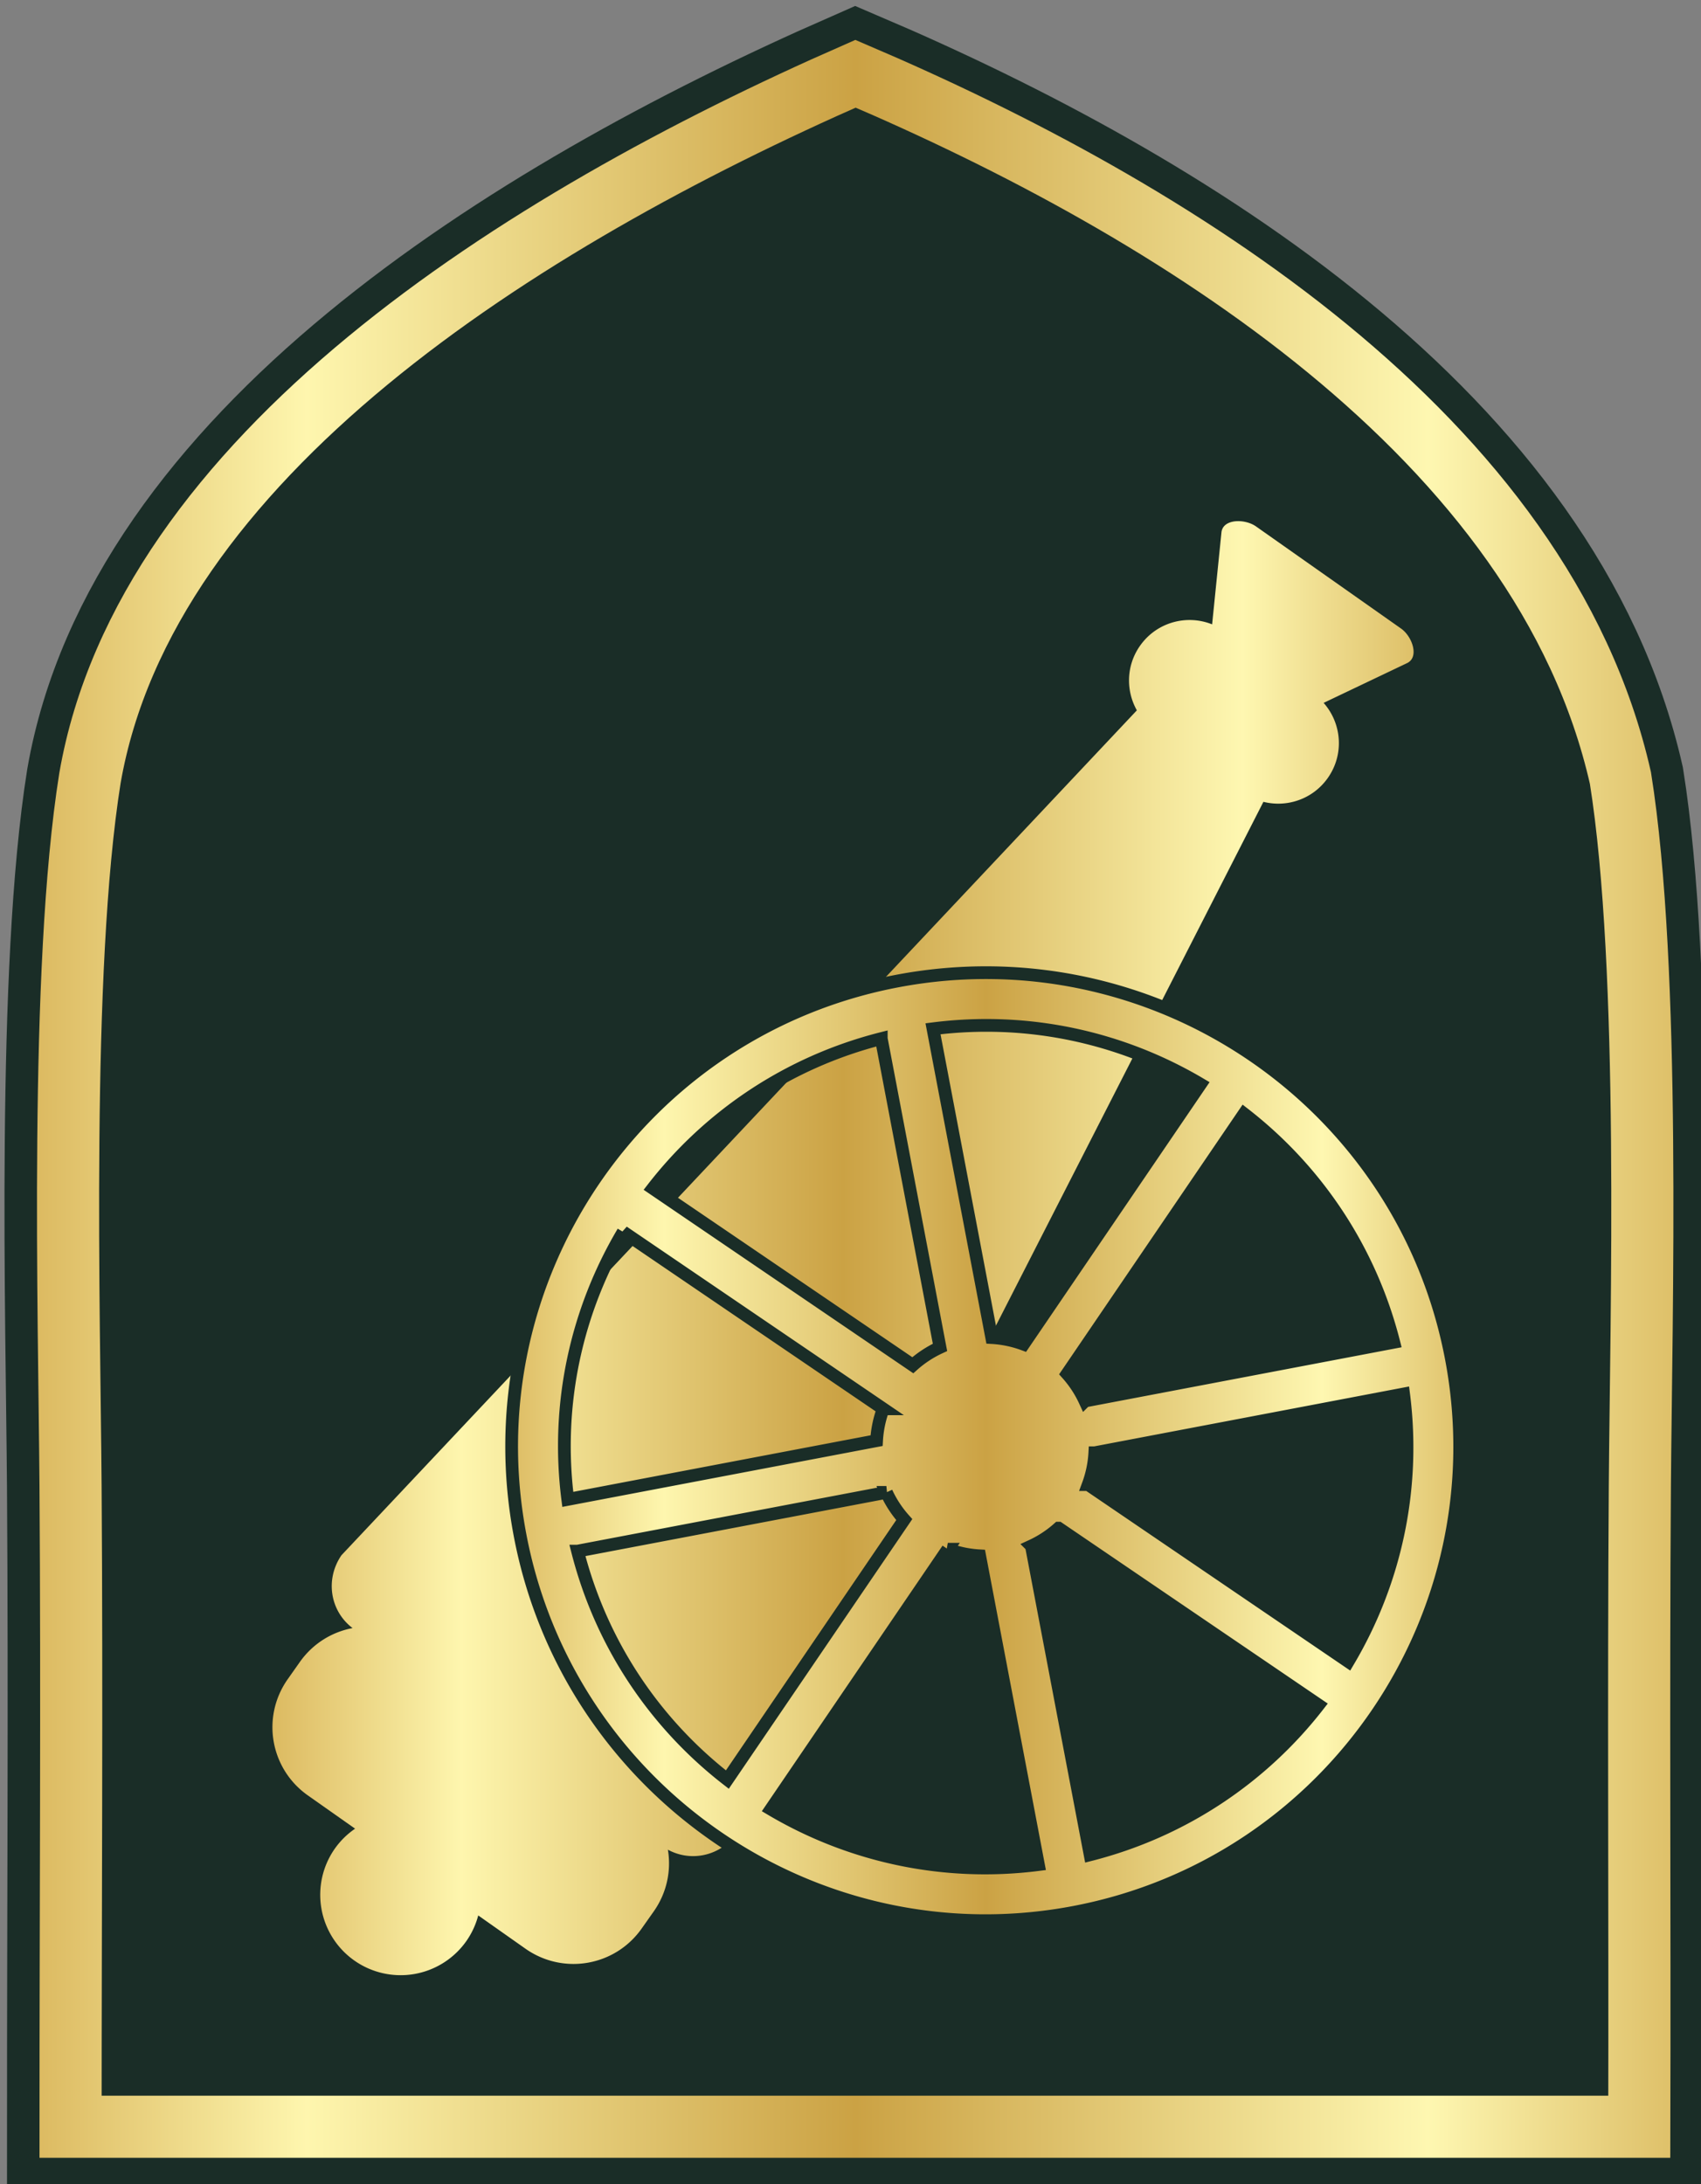 <?xml version="1.0" encoding="UTF-8" standalone="no"?>
<!-- Created with Inkscape (http://www.inkscape.org/) -->

<svg
   xmlns:dc="http://purl.org/dc/elements/1.1/"
   xmlns:cc="http://creativecommons.org/ns#"
   xmlns:rdf="http://www.w3.org/1999/02/22-rdf-syntax-ns#"
   xmlns:svg="http://www.w3.org/2000/svg"
   xmlns="http://www.w3.org/2000/svg"
   xmlns:xlink="http://www.w3.org/1999/xlink"
   xmlns:sodipodi="http://sodipodi.sourceforge.net/DTD/sodipodi-0.dtd"
   xmlns:inkscape="http://www.inkscape.org/namespaces/inkscape"
   width="50.358mm"
   height="64.669mm"
   viewBox="0 0 50.358 64.669"
   version="1.1"
   id="svg1529"
   inkscape:version="0.92.3 (2405546, 2018-03-11)"
   sodipodi:docname="IRGC-Artillery-Branch.svg">
  <rect x="0" y="0" width="50.358" height="64.669" fill="#808080" stroke="none"/>
  <defs
     id="defs1523">
    <linearGradient
       inkscape:collect="always"
       id="linearGradient11044">
      <stop
         style="stop-color:#dcba61;stop-opacity:1"
         offset="0"
         id="stop11034" />
      <stop
         id="stop11036"
         offset="0.165"
         style="stop-color:#fef6ae;stop-opacity:1" />
      <stop
         id="stop11038"
         offset="0.5"
         style="stop-color:#cba244;stop-opacity:1" />
      <stop
         style="stop-color:#fef7b1;stop-opacity:1"
         offset="0.85"
         id="stop11040" />
      <stop
         style="stop-color:#dec069;stop-opacity:1"
         offset="1"
         id="stop11042" />
    </linearGradient>
    <linearGradient
       inkscape:collect="always"
       xlink:href="#linearGradient11044"
       id="linearGradient1243"
       x1="328.471"
       y1="526.181"
       x2="415.623"
       y2="526.181"
       gradientUnits="userSpaceOnUse" />
    <linearGradient
       inkscape:collect="always"
       xlink:href="#linearGradient11044"
       id="linearGradient1251"
       x1="341.018"
       y1="534.132"
       x2="401.779"
       y2="534.132"
       gradientUnits="userSpaceOnUse" />
    <linearGradient
       inkscape:collect="always"
       xlink:href="#linearGradient11044"
       id="linearGradient1253"
       x1="353.415"
       y1="544.703"
       x2="404.573"
       y2="544.703"
       gradientUnits="userSpaceOnUse" />
  </defs>
  <sodipodi:namedview
     id="base"
     pagecolor="#ffffff"
     bordercolor="#666666"
     borderopacity="1.0"
     inkscape:pageopacity="0.0"
     inkscape:pageshadow="2"
     inkscape:zoom="2.8"
     inkscape:cx="81.978147"
     inkscape:cy="172.82959"
     inkscape:document-units="mm"
     inkscape:current-layer="layer1"
     showgrid="false"
     fit-margin-top="0"
     fit-margin-left="0"
     fit-margin-right="0"
     fit-margin-bottom="0"
     inkscape:window-width="1366"
     inkscape:window-height="715"
     inkscape:window-x="-8"
     inkscape:window-y="-8"
     inkscape:window-maximized="1" />
  <g
     inkscape:label="Layer 1"
     inkscape:groupmode="layer"
     id="layer1"
     transform="translate(-90.482,-107.427)">
    <g
       id="g5886"
       transform="matrix(0.556,0,0,0.556,-91.058,-152.597)"
       inkscape:export-xdpi="300.02655"
       inkscape:export-ydpi="300.02655">
      <g
         id="g5888"
         transform="translate(3.4830289e-6)">
        <path
           style="fill:none;fill-opacity:1;stroke:#1a2d27;stroke-width:6.769;stroke-linecap:butt;stroke-linejoin:miter;stroke-miterlimit:4;stroke-dasharray:none;stroke-opacity:1"
           d="m 413.797,580.992 c 0.03,-11.462 -0.049,-22.875 0.03,-34.113 0.065,-9.146 0.594,-27.491 -1.034,-37.702 -4.113,-18.174 -23.93,-30.334 -40.73,-37.503 -17.909,7.851 -37.791,20.419 -40.762,37.503 -1.628,10.21 -1.098,28.555 -1.034,37.702 0.079,11.239 0,22.651 0.001,34.113 z"
           id="path5890"
           inkscape:connector-curvature="0"
           sodipodi:nodetypes="cscccscc" />
        <path
           sodipodi:nodetypes="cscccscc"
           inkscape:connector-curvature="0"
           id="path5892"
           d="m 413.797,580.914 c 0.03,-11.462 -0.049,-22.875 0.03,-34.113 0.065,-9.146 0.594,-27.491 -1.034,-37.702 -4.113,-18.174 -23.93,-30.334 -40.73,-37.503 -17.909,7.851 -37.791,20.419 -40.762,37.503 -1.628,10.21 -1.098,28.555 -1.034,37.702 0.079,11.239 0,22.651 0.001,34.113 z"
           style="fill:#1a2d27;fill-opacity:1;stroke:url(#linearGradient1243);stroke-width:3.308;stroke-linecap:butt;stroke-linejoin:miter;stroke-miterlimit:4;stroke-dasharray:none;stroke-opacity:1" />
      </g>
      <path
         style="opacity:1;fill:url(#linearGradient1251);fill-opacity:1.0;stroke:none;stroke-width:0;stroke-linecap:round;stroke-linejoin:round;stroke-miterlimit:4;stroke-dasharray:none;stroke-dashoffset:0;stroke-opacity:1"
         d="m 344.691,550.485 c -0.879,1.284 -0.604,2.969 0.593,3.877 -1.096,0.206 -2.115,0.822 -2.811,1.81 l -0.641,0.909 c -1.418,2.013 -0.939,4.775 1.074,6.193 l 2.512,1.769 a 4.28,4.28 0 0 0 -1.075,1.057 4.28,4.28 0 0 0 1.034,5.964 4.28,4.28 0 0 0 5.964,-1.034 4.28,4.28 0 0 0 0.634,-1.367 l 2.51,1.768 c 2.013,1.418 4.776,0.94 6.194,-1.073 l 0.641,-0.909 c 0.702,-0.997 0.938,-2.177 0.754,-3.287 1.233,0.671 2.788,0.34 3.656,-0.857 l 28.053,-54.94 c 1.26,0.316 2.634,-0.143 3.429,-1.271 0.882,-1.253 0.747,-2.9 -0.223,-3.998 l 4.444,-2.118 c 0.659,-0.314 0.278,-1.417 -0.319,-1.838 l -3.807,-2.681 -0.113,-0.079 -3.807,-2.681 c -0.523,-0.368 -1.481,-0.404 -1.762,0.079 -0.04,0.069 -0.067,0.149 -0.076,0.239 l -0.497,4.898 c -1.36,-0.543 -2.955,-0.114 -3.837,1.138 -0.744,1.056 -0.761,2.389 -0.171,3.441 l -42.354,44.991 z"
         id="path5894"
         inkscape:connector-curvature="0" />
      <path
         style="color:#000000;font-style:normal;font-variant:normal;font-weight:normal;font-stretch:normal;font-size:medium;line-height:normal;font-family:sans-serif;text-indent:0;text-align:start;text-decoration:none;text-decoration-line:none;text-decoration-style:solid;text-decoration-color:#000000;letter-spacing:normal;word-spacing:normal;text-transform:none;writing-mode:lr-tb;direction:ltr;baseline-shift:baseline;text-anchor:start;white-space:normal;clip-rule:nonzero;display:inline;overflow:visible;visibility:visible;opacity:1;isolation:auto;mix-blend-mode:normal;color-interpolation:sRGB;color-interpolation-filters:linearRGB;solid-color:#000000;solid-opacity:1;fill:url(#linearGradient1253);fill-opacity:1.0;fill-rule:evenodd;stroke:#1a2d27;stroke-width:0.678;stroke-linecap:butt;stroke-linejoin:miter;stroke-miterlimit:4;stroke-dasharray:none;stroke-dashoffset:0;stroke-opacity:1;color-rendering:auto;image-rendering:auto;shape-rendering:auto;text-rendering:auto;enable-background:accumulate"
         d="m 374.279,519.91 c -13.676,2.601 -22.678,15.832 -20.077,29.508 2.601,13.676 15.832,22.678 29.508,20.077 13.676,-2.601 22.678,-15.832 20.077,-29.508 -2.601,-13.676 -15.832,-22.678 -29.508,-20.077 z m -0.844,3.064 3.127,16.441 a 5.826,5.826 0 0 0 -1.448,0.951 l -13.843,-9.419 c 2.964,-3.821 7.169,-6.701 12.164,-7.973 z m 2.755,-0.524 c 5.114,-0.651 10.083,0.484 14.243,2.951 l -9.42,13.845 a 5.826,5.826 0 0 0 -1.696,-0.353 z m -16.497,10.816 13.845,9.42 a 5.826,5.826 0 0 0 -0.352,1.695 l -16.443,3.128 c -0.651,-5.113 0.485,-10.082 2.951,-14.242 z m 33.059,-6.288 c 3.821,2.964 6.7,7.169 7.972,12.165 l -16.441,3.127 a 5.826,5.826 0 0 0 -0.95,-1.448 z m -35.486,23.285 16.442,-3.127 a 5.826,5.826 0 0 0 0.951,1.449 l -9.419,13.843 c -3.822,-2.964 -6.702,-7.17 -7.975,-12.165 z m 27.54,-5.238 16.442,-3.127 c 0.651,5.114 -0.484,10.083 -2.951,14.243 l -13.843,-9.419 a 5.826,5.826 0 0 0 0.352,-1.697 z m -7.828,5.137 a 5.826,5.826 0 0 0 1.696,0.352 l 3.127,16.441 c -5.113,0.651 -10.082,-0.484 -14.242,-2.95 z m 5.899,-1.122 13.843,9.418 c -2.964,3.821 -7.169,6.701 -12.164,7.973 l -3.127,-16.44 a 5.826,5.826 0 0 0 1.448,-0.951 z"
         id="path5896"
         inkscape:connector-curvature="0" />
    </g>
  </g>
</svg>
